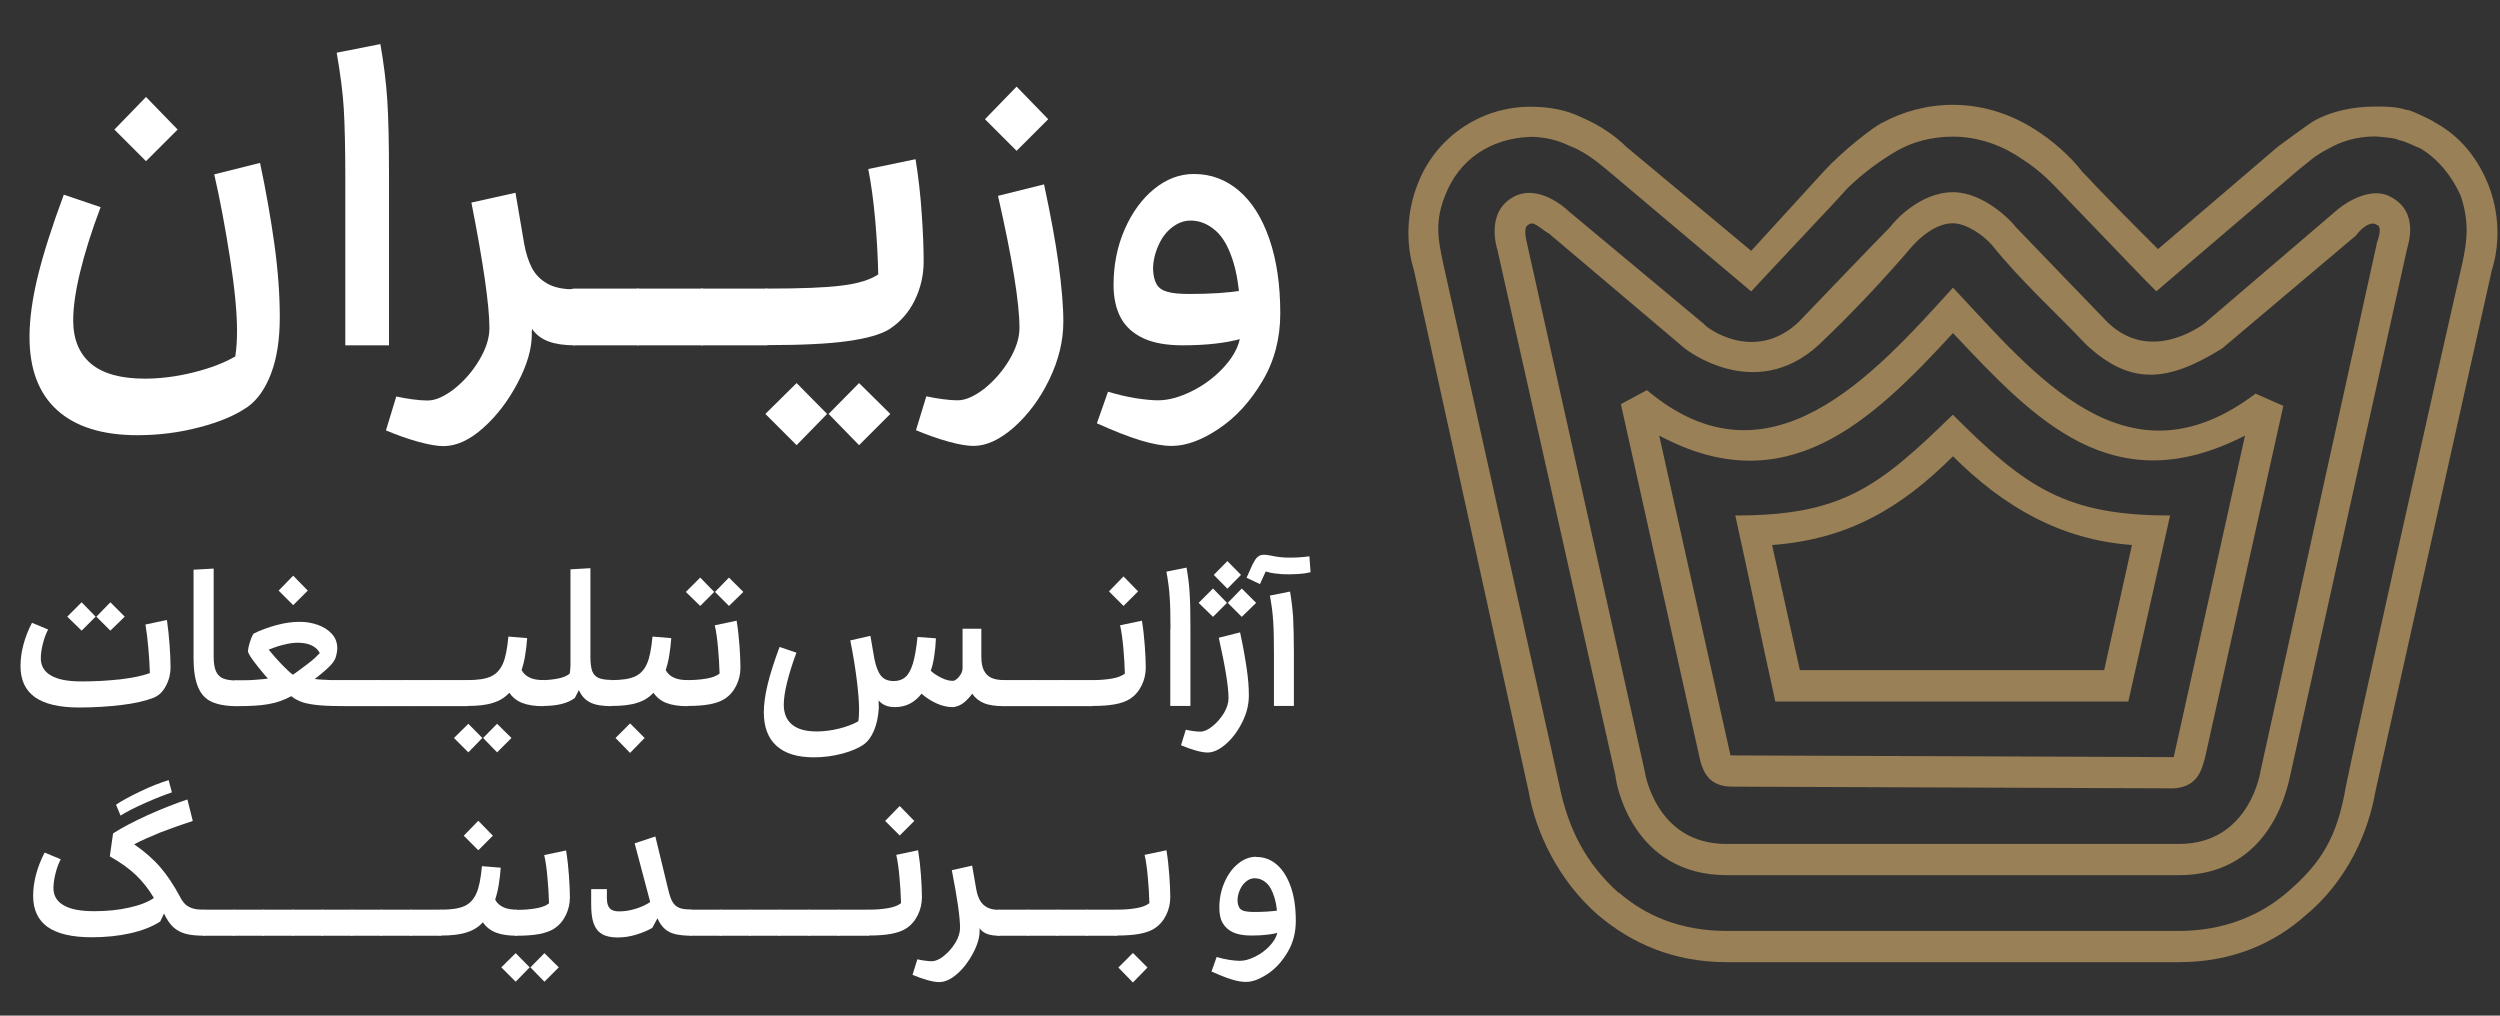 <svg xmlns="http://www.w3.org/2000/svg" width="128" height="52" viewBox="0 0 128 52" fill="none"><rect x="0" y="0" width="128" height="52" fill="#333333" stroke="none"/><path d="M13.314 8.34C13.618 9.772 13.863 11.165 14.05 12.51C14.236 13.854 14.325 15.1 14.325 16.238C14.325 17.376 14.177 18.338 13.883 19.113C13.589 19.888 13.196 20.457 12.696 20.82C12.068 21.261 11.234 21.615 10.194 21.88C9.154 22.154 8.104 22.282 7.035 22.282C5.239 22.282 3.865 21.85 2.924 20.997C1.982 20.143 1.511 18.897 1.511 17.258C1.511 16.326 1.658 15.276 1.942 14.119C2.227 12.961 2.668 11.578 3.267 9.968L5.151 10.606C4.68 11.852 4.336 12.961 4.101 13.932C3.865 14.904 3.748 15.728 3.748 16.405C3.748 17.366 4.052 18.112 4.66 18.622C5.269 19.132 6.181 19.387 7.417 19.387C8.222 19.387 9.056 19.279 9.919 19.064C10.783 18.848 11.489 18.573 12.048 18.249C12.107 17.857 12.136 17.415 12.136 16.935C12.136 16.012 12.019 14.766 11.774 13.196C11.528 11.627 11.263 10.204 10.969 8.928L13.314 8.34ZM7.476 8.251L5.857 6.633L7.476 4.965L9.095 6.633L7.476 8.251Z" fill="white"></path><path d="M17.68 9.144C17.68 7.594 17.651 6.407 17.602 5.573C17.553 4.739 17.425 3.777 17.239 2.698L19.476 2.257C19.652 3.267 19.77 4.219 19.829 5.122C19.888 6.024 19.917 7.309 19.917 8.997V17.68H17.68V9.144Z" fill="white"></path><path d="M29.415 17.68C28.885 17.68 28.443 17.612 28.09 17.484C27.737 17.357 27.452 17.141 27.246 16.846C27.227 16.905 27.227 16.954 27.227 16.994V17.141C27.227 17.857 26.991 18.671 26.52 19.574C26.049 20.477 25.471 21.252 24.764 21.889C24.058 22.527 23.371 22.841 22.704 22.841C22.399 22.841 21.978 22.772 21.438 22.625C20.898 22.478 20.349 22.282 19.76 22.037L20.29 20.3C20.555 20.359 20.83 20.408 21.124 20.447C21.418 20.486 21.674 20.506 21.889 20.506C22.301 20.506 22.753 20.3 23.263 19.907C23.763 19.505 24.195 19.015 24.538 18.436C24.882 17.857 25.058 17.317 25.058 16.797C25.058 15.659 24.754 13.51 24.136 10.371L26.393 9.87L26.834 12.461C26.923 12.961 27.06 13.383 27.237 13.726C27.423 14.07 27.688 14.335 28.041 14.531C28.394 14.727 28.855 14.815 29.424 14.815V17.71L29.415 17.68Z" fill="white"></path><path d="M32.702 17.68H29.415C29.199 17.68 29.032 17.562 28.924 17.317C28.816 17.072 28.757 16.718 28.757 16.228C28.757 15.737 28.816 15.384 28.924 15.139C29.032 14.894 29.199 14.776 29.415 14.776H32.702V17.67V17.68Z" fill="white"></path><path d="M35.998 17.68H32.711C32.495 17.68 32.328 17.562 32.221 17.317C32.113 17.072 32.054 16.718 32.054 16.228C32.054 15.737 32.113 15.384 32.221 15.139C32.328 14.894 32.495 14.776 32.711 14.776H35.998V17.67V17.68Z" fill="white"></path><path d="M39.285 17.68H35.998C35.782 17.68 35.615 17.562 35.508 17.317C35.4 17.072 35.341 16.718 35.341 16.228C35.341 15.737 35.4 15.384 35.508 15.139C35.615 14.894 35.782 14.776 35.998 14.776H39.285V17.67V17.68Z" fill="white"></path><path d="M46.879 8.163C47.026 9.085 47.134 10.018 47.193 10.959C47.261 11.901 47.291 12.716 47.291 13.402C47.291 14.089 47.134 14.766 46.83 15.384C46.526 16.003 46.084 16.503 45.515 16.866C45.074 17.131 44.377 17.327 43.406 17.464C42.434 17.602 41.071 17.67 39.285 17.67C39.069 17.67 38.902 17.553 38.794 17.317C38.686 17.082 38.627 16.738 38.627 16.287C38.627 15.836 38.686 15.453 38.804 15.178C38.922 14.904 39.079 14.776 39.285 14.776C41.012 14.776 42.287 14.727 43.111 14.619C43.935 14.521 44.554 14.325 44.966 14.05C44.946 13.157 44.897 12.225 44.809 11.244C44.72 10.263 44.603 9.399 44.455 8.654L46.869 8.153L46.879 8.163ZM40.786 22.792L39.187 21.193L40.786 19.613L42.346 21.193L40.786 22.792ZM43.984 22.792L42.425 21.193L43.984 19.613L45.584 21.193L43.984 22.792Z" fill="white"></path><path d="M53.453 9.429C53.786 10.989 54.041 12.353 54.198 13.51C54.355 14.668 54.443 15.649 54.443 16.473C54.443 17.464 54.198 18.455 53.717 19.446C53.237 20.437 52.628 21.242 51.912 21.88C51.186 22.517 50.499 22.831 49.842 22.831C49.538 22.831 49.116 22.763 48.576 22.615C48.037 22.468 47.487 22.272 46.898 22.027L47.428 20.29C47.693 20.349 47.968 20.398 48.262 20.437C48.557 20.477 48.812 20.496 49.028 20.496C49.44 20.496 49.891 20.29 50.401 19.898C50.901 19.495 51.333 19.005 51.677 18.426C52.02 17.847 52.197 17.307 52.197 16.787C52.197 15.512 51.834 13.265 51.098 10.027L53.462 9.439L53.453 9.429ZM52.049 7.722L50.431 6.103L52.049 4.435L53.668 6.103L52.049 7.722Z" fill="white"></path><path d="M61.135 8.909C61.998 8.909 62.764 9.193 63.431 9.762C64.098 10.331 64.618 11.155 64.991 12.235C65.364 13.314 65.55 14.58 65.55 16.042C65.55 17.327 65.246 18.494 64.628 19.525C64.01 20.565 63.264 21.379 62.391 21.958C61.518 22.547 60.713 22.831 59.997 22.831C59.546 22.831 59.006 22.733 58.398 22.547C57.779 22.36 57.034 22.066 56.161 21.673L56.73 20.055C57.211 20.202 57.681 20.31 58.143 20.388C58.604 20.457 58.986 20.496 59.291 20.496C59.82 20.496 60.389 20.339 61.008 20.035C61.626 19.731 62.165 19.328 62.617 18.848C63.068 18.367 63.352 17.886 63.47 17.396C63.48 17.268 63.5 17.111 63.5 16.934C63.5 16.758 63.509 16.591 63.509 16.434C63.509 15.237 63.392 14.256 63.166 13.481C62.94 12.716 62.636 12.156 62.244 11.813C61.851 11.47 61.429 11.293 60.958 11.293C60.625 11.293 60.311 11.411 60.017 11.636C59.722 11.862 59.487 12.166 59.32 12.549C59.143 12.931 59.045 13.334 59.035 13.755C59.045 14.109 59.114 14.374 59.222 14.56C59.33 14.746 59.516 14.874 59.781 14.943C60.046 15.021 60.429 15.051 60.919 15.051C61.969 15.051 62.872 14.992 63.617 14.874V17.327C63.205 17.445 62.744 17.533 62.234 17.592C61.724 17.651 61.164 17.68 60.546 17.68C59.732 17.68 59.055 17.562 58.535 17.317C58.015 17.072 57.632 16.728 57.387 16.277C57.142 15.826 57.014 15.257 57.014 14.589C57.014 13.569 57.201 12.617 57.583 11.744C57.966 10.871 58.466 10.184 59.094 9.674C59.722 9.164 60.399 8.909 61.115 8.909H61.135Z" fill="white"></path><path d="M8.546 31.74C8.605 32.162 8.654 32.594 8.683 33.025C8.713 33.457 8.732 33.83 8.732 34.154C8.732 34.37 8.703 34.585 8.634 34.791C8.565 34.998 8.467 35.194 8.34 35.361C8.212 35.527 8.055 35.645 7.869 35.724C7.437 35.89 6.888 36.018 6.22 36.096C5.553 36.175 4.827 36.224 4.052 36.224C3.042 36.224 2.286 36.047 1.786 35.694C1.295 35.341 1.05 34.811 1.05 34.105C1.05 33.751 1.099 33.388 1.197 33.016C1.295 32.643 1.442 32.26 1.638 31.887L2.463 32.231C2.345 32.456 2.257 32.702 2.188 32.986C2.119 33.261 2.09 33.506 2.09 33.712C2.09 34.095 2.266 34.389 2.61 34.585C2.953 34.791 3.473 34.889 4.18 34.889C4.886 34.889 5.524 34.85 6.162 34.782C6.799 34.703 7.3 34.605 7.673 34.458C7.663 34.046 7.633 33.614 7.594 33.172C7.555 32.731 7.506 32.319 7.447 31.976L8.556 31.74H8.546ZM4.18 32.289L3.444 31.573L4.18 30.837L4.896 31.573L4.18 32.289ZM5.651 32.289L4.935 31.573L5.651 30.837L6.387 31.573L5.651 32.289Z" fill="white"></path><path d="M12.117 36.155C11.578 36.155 11.156 36.077 10.832 35.929C10.508 35.782 10.283 35.527 10.135 35.164C9.988 34.801 9.91 34.321 9.91 33.712V29.169L10.94 29.111V33.614C10.94 33.948 10.979 34.193 11.058 34.37C11.136 34.536 11.254 34.664 11.411 34.733C11.578 34.801 11.803 34.84 12.117 34.84V36.175V36.155Z" fill="white"></path><path d="M17.896 36.155C17.268 36.155 16.778 36.145 16.424 36.116C16.061 36.087 15.767 36.038 15.531 35.969C15.296 35.89 15.09 35.792 14.913 35.645C14.55 35.841 14.168 35.979 13.765 36.047C13.363 36.126 12.814 36.155 12.117 36.155C12.019 36.155 11.941 36.106 11.892 35.998C11.842 35.89 11.813 35.733 11.813 35.527C11.813 35.321 11.842 35.145 11.892 35.017C11.941 34.889 12.019 34.831 12.117 34.831C12.49 34.831 12.824 34.831 13.137 34.801C13.451 34.782 13.687 34.752 13.854 34.713L13.972 34.978C13.805 34.84 13.638 34.664 13.461 34.448C13.285 34.232 13.118 34.036 12.971 33.83C12.824 33.634 12.735 33.477 12.696 33.369C12.696 33.241 12.735 33.065 12.804 32.849C12.873 32.633 12.941 32.496 12.99 32.437C13.344 32.26 13.726 32.123 14.158 32.005C14.59 31.887 14.982 31.838 15.345 31.838C15.669 31.838 15.973 31.887 16.277 31.995C16.572 32.103 16.807 32.25 16.993 32.456C17.18 32.662 17.268 32.908 17.268 33.192C17.268 33.33 17.239 33.486 17.18 33.683C17.131 33.82 17.013 33.987 16.817 34.173C16.621 34.36 16.366 34.576 16.022 34.831V34.742C16.101 34.762 16.209 34.782 16.366 34.791C16.523 34.801 16.719 34.811 16.964 34.821C17.209 34.821 17.513 34.821 17.886 34.821V36.155H17.896ZM14.982 34.546C14.982 34.546 15.002 34.536 15.011 34.526C15.011 34.526 15.011 34.526 15.031 34.526C15.335 34.301 15.61 34.105 15.836 33.928C16.061 33.751 16.238 33.585 16.375 33.438C16.277 33.251 16.13 33.123 15.934 33.035C15.738 32.947 15.512 32.908 15.247 32.908C15.041 32.908 14.806 32.937 14.541 33.006C14.276 33.065 14.021 33.153 13.756 33.261C13.962 33.516 14.178 33.761 14.403 33.997C14.629 34.232 14.825 34.419 14.992 34.546H14.982ZM15.011 30.985L14.266 30.239L15.011 29.474L15.757 30.239L15.011 30.985Z" fill="white"></path><path d="M19.407 36.155H17.896C17.798 36.155 17.719 36.096 17.67 35.988C17.621 35.88 17.592 35.714 17.592 35.488C17.592 35.262 17.621 35.096 17.67 34.988C17.719 34.88 17.798 34.821 17.896 34.821H19.407V36.155Z" fill="white"></path><path d="M20.918 36.155H19.407C19.309 36.155 19.231 36.096 19.181 35.988C19.133 35.88 19.103 35.714 19.103 35.488C19.103 35.262 19.133 35.096 19.181 34.988C19.231 34.88 19.309 34.821 19.407 34.821H20.918V36.155Z" fill="white"></path><path d="M22.429 36.155H20.918C20.82 36.155 20.741 36.096 20.692 35.988C20.643 35.88 20.614 35.714 20.614 35.488C20.614 35.262 20.643 35.096 20.692 34.988C20.741 34.88 20.82 34.821 20.918 34.821H22.429V36.155Z" fill="white"></path><path d="M23.94 36.155H22.429C22.331 36.155 22.253 36.096 22.203 35.988C22.154 35.88 22.125 35.714 22.125 35.488C22.125 35.262 22.154 35.096 22.203 34.988C22.253 34.88 22.331 34.821 22.429 34.821H23.94V36.155Z" fill="white"></path><path d="M23.979 38.52L23.243 37.784L23.979 37.058L24.695 37.784L23.979 38.52ZM27.815 36.155C27.393 36.155 27.04 36.106 26.756 35.998C26.471 35.89 26.245 35.714 26.079 35.468C25.873 35.694 25.608 35.87 25.264 35.978C24.921 36.096 24.479 36.145 23.93 36.145C23.832 36.145 23.753 36.096 23.704 35.988C23.655 35.88 23.626 35.723 23.626 35.517C23.626 35.311 23.655 35.135 23.704 35.007C23.753 34.88 23.832 34.821 23.93 34.821C24.46 34.821 24.862 34.762 25.137 34.634C25.412 34.507 25.608 34.291 25.745 33.987C25.882 33.683 25.971 33.212 26.03 32.593L26.991 32.672C26.971 32.976 26.932 33.28 26.883 33.584C26.834 33.889 26.765 34.124 26.707 34.31C26.795 34.477 26.932 34.605 27.119 34.693C27.305 34.782 27.541 34.821 27.825 34.821V36.155H27.815ZM25.451 38.52L24.735 37.784L25.451 37.058L26.187 37.784L25.451 38.52Z" fill="white"></path><path d="M31.318 36.155C30.837 36.155 30.465 36.096 30.209 35.959C29.954 35.831 29.768 35.625 29.64 35.331L29.434 35.733C29.258 35.87 29.022 35.978 28.738 36.047C28.453 36.116 28.149 36.145 27.806 36.145C27.707 36.145 27.629 36.096 27.58 35.988C27.531 35.88 27.502 35.723 27.502 35.517C27.502 35.311 27.531 35.135 27.58 35.007C27.629 34.88 27.707 34.821 27.806 34.821C28.051 34.821 28.306 34.791 28.571 34.742C28.826 34.693 29.032 34.605 29.169 34.487C29.189 34.389 29.199 34.252 29.209 34.065C29.209 33.879 29.209 33.692 29.209 33.496V29.15L30.229 29.091V33.614C30.229 33.938 30.259 34.183 30.317 34.35C30.376 34.517 30.484 34.634 30.631 34.703C30.779 34.772 31.004 34.811 31.289 34.811V36.145L31.318 36.155Z" fill="white"></path><path d="M35.193 36.155C34.772 36.155 34.418 36.106 34.134 35.998C33.849 35.89 33.624 35.714 33.457 35.468C33.251 35.694 32.986 35.87 32.642 35.978C32.299 36.096 31.858 36.145 31.308 36.145C31.21 36.145 31.131 36.096 31.082 35.988C31.033 35.88 31.004 35.723 31.004 35.517C31.004 35.311 31.033 35.135 31.082 35.007C31.131 34.88 31.21 34.821 31.308 34.821C31.838 34.821 32.24 34.762 32.515 34.634C32.79 34.507 32.986 34.291 33.123 33.987C33.261 33.683 33.349 33.212 33.408 32.593L34.369 32.672C34.35 32.976 34.31 33.28 34.261 33.584C34.212 33.889 34.144 34.124 34.085 34.31C34.173 34.477 34.31 34.605 34.497 34.693C34.683 34.782 34.919 34.821 35.203 34.821V36.155H35.193ZM32.26 38.549L31.514 37.784L32.26 37.038L33.005 37.784L32.26 38.549Z" fill="white"></path><path d="M37.715 31.779C37.784 32.201 37.833 32.633 37.862 33.064C37.892 33.496 37.911 33.869 37.911 34.183C37.911 34.497 37.843 34.811 37.696 35.105C37.548 35.4 37.352 35.625 37.087 35.792C36.901 35.91 36.656 35.998 36.352 36.057C36.038 36.116 35.655 36.145 35.204 36.145C35.105 36.145 35.027 36.096 34.978 35.988C34.929 35.88 34.899 35.723 34.899 35.517C34.899 35.311 34.929 35.135 34.978 35.007C35.027 34.88 35.105 34.821 35.204 34.821C35.576 34.821 35.9 34.791 36.185 34.742C36.469 34.693 36.695 34.605 36.842 34.487C36.832 34.055 36.803 33.624 36.764 33.182C36.724 32.741 36.675 32.348 36.597 32.015L37.715 31.779ZM35.851 31.024L35.115 30.307L35.851 29.572L36.567 30.307L35.851 31.024ZM37.323 31.024L36.607 30.307L37.323 29.572L38.059 30.307L37.323 31.024Z" fill="white"></path><path d="M51.412 36.155C50.97 36.155 50.627 36.106 50.372 35.998C50.117 35.89 49.921 35.733 49.783 35.517C49.675 35.655 49.567 35.782 49.45 35.89C49.332 35.998 49.214 36.077 49.096 36.126C48.979 36.175 48.871 36.204 48.773 36.204C48.518 36.204 48.243 36.145 47.958 36.018C47.674 35.89 47.419 35.724 47.183 35.517C47.007 35.743 46.81 35.91 46.585 36.028C46.359 36.145 46.104 36.204 45.819 36.204C45.633 36.204 45.466 36.175 45.329 36.116C45.191 36.057 45.074 35.969 44.985 35.861C44.985 36.008 44.995 36.136 44.995 36.253C44.966 36.695 44.887 37.078 44.75 37.401C44.613 37.725 44.446 37.951 44.25 38.098C43.965 38.304 43.592 38.461 43.111 38.589C42.631 38.716 42.15 38.775 41.659 38.775C40.825 38.775 40.188 38.579 39.756 38.186C39.324 37.794 39.108 37.225 39.108 36.469C39.108 36.047 39.177 35.566 39.305 35.037C39.432 34.507 39.638 33.869 39.913 33.123L40.776 33.418C40.56 33.997 40.404 34.507 40.296 34.948C40.188 35.39 40.129 35.773 40.129 36.077C40.129 36.518 40.266 36.862 40.551 37.097C40.835 37.333 41.247 37.45 41.816 37.45C42.189 37.45 42.572 37.401 42.964 37.303C43.357 37.205 43.69 37.078 43.945 36.93C43.975 36.764 43.985 36.557 43.985 36.322C43.985 35.949 43.945 35.439 43.867 34.811C43.788 34.183 43.681 33.506 43.533 32.79L44.564 32.554L44.77 33.742C44.848 34.124 44.956 34.409 45.103 34.595C45.25 34.782 45.476 34.87 45.761 34.87C46.006 34.87 46.202 34.801 46.359 34.664C46.516 34.526 46.644 34.291 46.742 33.967C46.84 33.634 46.918 33.192 46.977 32.613L47.919 32.682C47.909 32.986 47.88 33.29 47.831 33.604C47.782 33.918 47.723 34.163 47.654 34.34C47.791 34.477 47.978 34.595 48.194 34.703C48.419 34.811 48.606 34.86 48.782 34.86C48.841 34.86 48.91 34.831 48.989 34.762C49.067 34.703 49.136 34.615 49.195 34.517C49.253 34.419 49.283 34.311 49.283 34.213V32.191H50.244V33.604C50.244 33.908 50.284 34.144 50.372 34.321C50.46 34.497 50.588 34.625 50.755 34.703C50.921 34.782 51.147 34.821 51.422 34.821V36.155H51.412Z" fill="white"></path><path d="M52.923 36.155H51.412C51.314 36.155 51.236 36.096 51.186 35.988C51.137 35.88 51.108 35.714 51.108 35.488C51.108 35.262 51.137 35.096 51.186 34.988C51.236 34.88 51.314 34.821 51.412 34.821H52.923V36.155Z" fill="white"></path><path d="M54.434 36.155H52.923C52.825 36.155 52.746 36.096 52.697 35.988C52.648 35.88 52.619 35.714 52.619 35.488C52.619 35.262 52.648 35.096 52.697 34.988C52.746 34.88 52.825 34.821 52.923 34.821H54.434V36.155Z" fill="white"></path><path d="M55.945 36.155H54.434C54.336 36.155 54.257 36.096 54.208 35.988C54.159 35.88 54.13 35.714 54.13 35.488C54.13 35.262 54.159 35.096 54.208 34.988C54.257 34.88 54.336 34.821 54.434 34.821H55.945V36.155Z" fill="white"></path><path d="M58.466 31.779C58.535 32.201 58.584 32.633 58.613 33.064C58.643 33.496 58.663 33.869 58.663 34.183C58.663 34.497 58.594 34.811 58.447 35.105C58.3 35.4 58.103 35.625 57.838 35.792C57.652 35.91 57.407 35.998 57.102 36.057C56.788 36.116 56.406 36.145 55.955 36.145C55.856 36.145 55.778 36.096 55.729 35.988C55.68 35.88 55.65 35.723 55.65 35.517C55.65 35.311 55.68 35.135 55.729 35.007C55.778 34.88 55.856 34.821 55.955 34.821C56.327 34.821 56.651 34.791 56.936 34.742C57.22 34.693 57.446 34.605 57.593 34.487C57.583 34.055 57.554 33.624 57.515 33.182C57.475 32.741 57.426 32.348 57.348 32.015L58.466 31.779ZM57.524 31.024L56.779 30.278L57.524 29.513L58.27 30.278L57.524 31.024Z" fill="white"></path><path d="M59.928 32.231C59.928 31.514 59.918 30.975 59.889 30.592C59.869 30.209 59.81 29.768 59.722 29.268L60.752 29.061C60.831 29.523 60.89 29.964 60.909 30.376C60.939 30.788 60.949 31.387 60.949 32.152V36.145H59.918V32.221L59.928 32.231Z" fill="white"></path><path d="M63.49 32.368C63.647 33.084 63.755 33.712 63.833 34.242C63.912 34.772 63.941 35.223 63.941 35.606C63.941 36.067 63.833 36.518 63.607 36.969C63.382 37.421 63.107 37.794 62.773 38.088C62.44 38.382 62.126 38.529 61.822 38.529C61.684 38.529 61.488 38.5 61.243 38.431C60.998 38.363 60.742 38.274 60.468 38.157L60.713 37.362C60.831 37.391 60.958 37.411 61.096 37.431C61.233 37.45 61.351 37.46 61.449 37.46C61.635 37.46 61.851 37.372 62.077 37.185C62.312 36.999 62.499 36.773 62.666 36.508C62.822 36.243 62.901 35.988 62.901 35.753C62.901 35.164 62.734 34.134 62.401 32.652L63.49 32.378V32.368ZM62.106 31.583L61.37 30.867L62.106 30.131L62.822 30.867L62.106 31.583ZM62.842 30.141L62.145 29.434L62.842 28.728L63.539 29.434L62.842 30.141ZM63.578 31.583L62.862 30.867L63.578 30.131L64.314 30.867L63.578 31.583Z" fill="white"></path><path d="M67.11 29.297C66.904 29.346 66.708 29.375 66.521 29.385C66.335 29.395 66.149 29.405 65.962 29.405C65.737 29.405 65.521 29.395 65.324 29.366C65.128 29.346 64.952 29.307 64.804 29.258L64.51 29.905L63.823 29.581L64.137 28.885C64.216 28.728 64.294 28.6 64.382 28.522C64.471 28.443 64.579 28.404 64.697 28.404C64.746 28.404 64.804 28.404 64.863 28.414C64.922 28.424 64.981 28.433 65.05 28.443C65.197 28.473 65.344 28.502 65.501 28.522C65.658 28.541 65.835 28.551 66.031 28.551C66.355 28.551 66.688 28.532 67.041 28.483L67.1 29.297H67.11ZM65.226 33.447C65.226 32.751 65.216 32.201 65.187 31.818C65.167 31.426 65.109 30.985 65.02 30.494L66.05 30.288C66.129 30.749 66.178 31.181 66.207 31.593C66.227 32.005 66.247 32.603 66.247 33.379V36.145H65.226V33.437V33.447Z" fill="white"></path><path d="M10.498 47.909C10.086 47.909 9.762 47.88 9.507 47.811C9.252 47.742 9.046 47.625 8.869 47.468C8.693 47.301 8.536 47.066 8.398 46.771L8.202 47.183C7.79 47.448 7.29 47.644 6.681 47.782C6.083 47.919 5.416 47.988 4.7 47.988C3.689 47.988 2.934 47.811 2.433 47.458C1.943 47.105 1.697 46.575 1.697 45.868C1.697 45.515 1.746 45.152 1.844 44.779C1.943 44.407 2.09 44.024 2.286 43.651L3.11 43.995C2.992 44.22 2.904 44.465 2.835 44.75C2.767 45.025 2.737 45.27 2.737 45.476C2.737 45.859 2.914 46.153 3.257 46.349C3.601 46.555 4.121 46.653 4.827 46.653C5.475 46.653 6.073 46.594 6.623 46.467C7.162 46.349 7.584 46.182 7.878 45.976C7.623 45.535 7.309 45.142 6.956 44.799C6.593 44.456 6.152 44.142 5.622 43.847L5.789 42.67C6.26 42.366 6.848 42.062 7.555 41.738C8.261 41.424 8.938 41.149 9.595 40.933L9.87 42.032C9.301 42.219 8.742 42.415 8.212 42.621C7.682 42.837 7.231 43.033 6.868 43.229C7.408 43.602 7.859 43.995 8.212 44.407C8.565 44.819 8.899 45.319 9.223 45.927C9.301 46.084 9.399 46.212 9.497 46.31C9.605 46.408 9.733 46.467 9.89 46.516C10.047 46.565 10.253 46.575 10.498 46.575V47.909ZM5.946 41.198C6.211 41.012 6.632 40.786 7.182 40.521C7.731 40.256 8.222 40.07 8.634 39.942L8.801 40.57C8.448 40.688 7.986 40.865 7.437 41.11C6.888 41.355 6.466 41.571 6.171 41.758L5.936 41.188L5.946 41.198Z" fill="white"></path><path d="M12.009 47.909H10.498C10.4 47.909 10.321 47.85 10.272 47.742C10.223 47.635 10.194 47.468 10.194 47.242C10.194 47.017 10.223 46.85 10.272 46.742C10.321 46.634 10.4 46.575 10.498 46.575H12.009V47.909Z" fill="white"></path><path d="M13.52 47.909H12.009C11.911 47.909 11.833 47.85 11.784 47.742C11.735 47.635 11.705 47.468 11.705 47.242C11.705 47.017 11.735 46.85 11.784 46.742C11.833 46.634 11.911 46.575 12.009 46.575H13.52V47.909Z" fill="white"></path><path d="M15.031 47.909H13.52C13.422 47.909 13.343 47.85 13.294 47.742C13.245 47.635 13.216 47.468 13.216 47.242C13.216 47.017 13.245 46.85 13.294 46.742C13.343 46.634 13.422 46.575 13.52 46.575H15.031V47.909Z" fill="white"></path><path d="M16.542 47.909H15.031C14.933 47.909 14.855 47.85 14.806 47.742C14.757 47.635 14.727 47.468 14.727 47.242C14.727 47.017 14.757 46.85 14.806 46.742C14.855 46.634 14.933 46.575 15.031 46.575H16.542V47.909Z" fill="white"></path><path d="M18.053 47.909H16.542C16.444 47.909 16.365 47.85 16.316 47.742C16.267 47.635 16.238 47.468 16.238 47.242C16.238 47.017 16.267 46.85 16.316 46.742C16.365 46.634 16.444 46.575 16.542 46.575H18.053V47.909Z" fill="white"></path><path d="M19.564 47.909H18.053C17.955 47.909 17.877 47.85 17.828 47.742C17.779 47.635 17.749 47.468 17.749 47.242C17.749 47.017 17.779 46.85 17.828 46.742C17.877 46.634 17.955 46.575 18.053 46.575H19.564V47.909Z" fill="white"></path><path d="M21.075 47.909H19.564C19.466 47.909 19.387 47.85 19.338 47.742C19.289 47.635 19.26 47.468 19.26 47.242C19.26 47.017 19.289 46.85 19.338 46.742C19.387 46.634 19.466 46.575 19.564 46.575H21.075V47.909Z" fill="white"></path><path d="M22.586 47.909H21.075C20.977 47.909 20.898 47.85 20.849 47.742C20.8 47.635 20.771 47.468 20.771 47.242C20.771 47.017 20.8 46.85 20.849 46.742C20.898 46.634 20.977 46.575 21.075 46.575H22.586V47.909Z" fill="white"></path><path d="M26.462 47.909C26.04 47.909 25.686 47.86 25.402 47.752C25.117 47.644 24.892 47.468 24.725 47.222C24.519 47.448 24.254 47.625 23.91 47.733C23.567 47.85 23.126 47.9 22.576 47.9C22.478 47.9 22.399 47.85 22.351 47.742C22.301 47.635 22.272 47.478 22.272 47.272C22.272 47.066 22.301 46.889 22.351 46.761C22.399 46.634 22.478 46.575 22.576 46.575C23.106 46.575 23.508 46.516 23.783 46.389C24.058 46.261 24.254 46.045 24.391 45.741C24.529 45.437 24.617 44.966 24.676 44.348L25.637 44.426C25.618 44.73 25.578 45.035 25.529 45.339C25.48 45.643 25.412 45.878 25.353 46.065C25.441 46.232 25.578 46.359 25.765 46.447C25.951 46.536 26.187 46.575 26.471 46.575V47.909H26.462ZM24.489 43.533L23.744 42.788L24.489 42.023L25.235 42.788L24.489 43.533Z" fill="white"></path><path d="M26.402 50.264L25.666 49.528L26.402 48.802L27.119 49.528L26.402 50.264ZM28.983 43.543C29.052 43.965 29.101 44.397 29.13 44.828C29.159 45.26 29.179 45.633 29.179 45.947C29.179 46.261 29.11 46.575 28.963 46.869C28.816 47.164 28.62 47.389 28.355 47.556C28.168 47.674 27.923 47.762 27.619 47.821C27.305 47.88 26.922 47.909 26.471 47.909C26.373 47.909 26.294 47.86 26.245 47.752C26.196 47.644 26.167 47.487 26.167 47.281C26.167 47.075 26.196 46.899 26.245 46.771C26.294 46.644 26.373 46.585 26.471 46.585C26.844 46.585 27.168 46.555 27.452 46.506C27.737 46.457 27.962 46.369 28.11 46.251C28.1 45.819 28.07 45.388 28.031 44.946C27.992 44.505 27.943 44.112 27.864 43.779L28.983 43.543ZM27.874 50.264L27.158 49.528L27.874 48.802L28.61 49.528L27.874 50.264Z" fill="white"></path><path d="M35.409 47.909C35.076 47.909 34.801 47.88 34.585 47.831C34.369 47.782 34.193 47.693 34.045 47.566C33.898 47.438 33.771 47.262 33.663 47.016L33.398 47.507C33.162 47.644 32.878 47.762 32.554 47.86C32.23 47.958 31.916 47.998 31.622 47.998C31.279 47.998 31.014 47.939 30.817 47.821C30.621 47.703 30.484 47.527 30.396 47.281C30.307 47.036 30.268 46.702 30.268 46.29V45.525H31.073V45.986C31.073 46.231 31.122 46.398 31.22 46.506C31.318 46.614 31.485 46.663 31.701 46.663C31.956 46.663 32.23 46.624 32.525 46.536C32.819 46.447 33.074 46.33 33.29 46.182L32.495 43.18L33.555 42.827L34.222 45.584C34.291 45.859 34.359 46.065 34.448 46.202C34.536 46.339 34.644 46.428 34.791 46.487C34.938 46.545 35.135 46.565 35.399 46.565V47.899L35.409 47.909Z" fill="white"></path><path d="M36.93 47.909H35.419C35.321 47.909 35.243 47.85 35.194 47.742C35.145 47.635 35.115 47.468 35.115 47.242C35.115 47.017 35.145 46.85 35.194 46.742C35.243 46.634 35.321 46.575 35.419 46.575H36.93V47.909Z" fill="white"></path><path d="M38.441 47.909H36.93C36.832 47.909 36.754 47.85 36.705 47.742C36.655 47.635 36.626 47.468 36.626 47.242C36.626 47.017 36.655 46.85 36.705 46.742C36.754 46.634 36.832 46.575 36.93 46.575H38.441V47.909Z" fill="white"></path><path d="M39.952 47.909H38.441C38.343 47.909 38.265 47.85 38.216 47.742C38.167 47.635 38.137 47.468 38.137 47.242C38.137 47.017 38.167 46.85 38.216 46.742C38.265 46.634 38.343 46.575 38.441 46.575H39.952V47.909Z" fill="white"></path><path d="M41.463 47.909H39.952C39.854 47.909 39.776 47.85 39.726 47.742C39.677 47.635 39.648 47.468 39.648 47.242C39.648 47.017 39.677 46.85 39.726 46.742C39.776 46.634 39.854 46.575 39.952 46.575H41.463V47.909Z" fill="white"></path><path d="M42.974 47.909H41.463C41.365 47.909 41.287 47.85 41.238 47.742C41.189 47.635 41.159 47.468 41.159 47.242C41.159 47.017 41.189 46.85 41.238 46.742C41.287 46.634 41.365 46.575 41.463 46.575H42.974V47.909Z" fill="white"></path><path d="M44.485 47.909H42.974C42.876 47.909 42.797 47.85 42.748 47.742C42.699 47.635 42.67 47.468 42.67 47.242C42.67 47.017 42.699 46.85 42.748 46.742C42.797 46.634 42.876 46.575 42.974 46.575H44.485V47.909Z" fill="white"></path><path d="M47.007 43.533C47.075 43.955 47.124 44.387 47.154 44.819C47.183 45.25 47.203 45.623 47.203 45.937C47.203 46.251 47.134 46.565 46.987 46.859C46.84 47.154 46.644 47.379 46.379 47.546C46.193 47.664 45.947 47.752 45.643 47.811C45.329 47.87 44.946 47.899 44.495 47.899C44.397 47.899 44.319 47.85 44.269 47.742C44.22 47.635 44.191 47.477 44.191 47.271C44.191 47.065 44.22 46.889 44.269 46.761C44.319 46.634 44.397 46.575 44.495 46.575C44.868 46.575 45.192 46.545 45.476 46.496C45.761 46.447 45.986 46.359 46.134 46.241C46.124 45.809 46.094 45.378 46.055 44.936C46.016 44.495 45.967 44.102 45.888 43.769L47.007 43.533ZM46.065 42.778L45.319 42.032L46.065 41.267L46.811 42.032L46.065 42.778Z" fill="white"></path><path d="M51.157 47.909C50.912 47.909 50.715 47.88 50.549 47.821C50.382 47.762 50.254 47.664 50.156 47.526C50.156 47.556 50.156 47.575 50.156 47.595V47.664C50.156 47.997 50.048 48.37 49.832 48.782C49.617 49.194 49.352 49.557 49.028 49.842C48.704 50.136 48.39 50.283 48.076 50.283C47.939 50.283 47.743 50.254 47.497 50.185C47.252 50.117 46.997 50.028 46.722 49.911L46.968 49.116C47.085 49.145 47.213 49.165 47.35 49.185C47.487 49.204 47.605 49.214 47.703 49.214C47.89 49.214 48.106 49.126 48.331 48.939C48.567 48.753 48.753 48.527 48.92 48.262C49.077 47.997 49.155 47.742 49.155 47.507C49.155 46.987 49.018 45.996 48.733 44.554L49.773 44.318L49.98 45.505C50.019 45.731 50.078 45.927 50.166 46.084C50.254 46.241 50.372 46.369 50.539 46.457C50.706 46.545 50.912 46.585 51.177 46.585V47.919L51.157 47.909Z" fill="white"></path><path d="M52.668 47.909H51.157C51.059 47.909 50.98 47.85 50.931 47.742C50.882 47.635 50.852 47.468 50.852 47.242C50.852 47.017 50.882 46.85 50.931 46.742C50.98 46.634 51.059 46.575 51.157 46.575H52.668V47.909Z" fill="white"></path><path d="M54.179 47.909H52.668C52.57 47.909 52.491 47.85 52.442 47.742C52.393 47.635 52.364 47.468 52.364 47.242C52.364 47.017 52.393 46.85 52.442 46.742C52.491 46.634 52.57 46.575 52.668 46.575H54.179V47.909Z" fill="white"></path><path d="M55.69 47.909H54.179C54.081 47.909 54.002 47.85 53.953 47.742C53.904 47.635 53.874 47.468 53.874 47.242C53.874 47.017 53.904 46.85 53.953 46.742C54.002 46.634 54.081 46.575 54.179 46.575H55.69V47.909Z" fill="white"></path><path d="M57.201 47.909H55.69C55.592 47.909 55.513 47.85 55.464 47.742C55.415 47.635 55.386 47.468 55.386 47.242C55.386 47.017 55.415 46.85 55.464 46.742C55.513 46.634 55.592 46.575 55.69 46.575H57.201V47.909Z" fill="white"></path><path d="M59.722 43.533C59.791 43.955 59.84 44.387 59.869 44.819C59.899 45.25 59.918 45.623 59.918 45.937C59.918 46.251 59.85 46.565 59.703 46.859C59.555 47.154 59.359 47.379 59.094 47.546C58.908 47.664 58.663 47.752 58.358 47.811C58.044 47.87 57.662 47.899 57.21 47.899C57.112 47.899 57.034 47.85 56.985 47.742C56.936 47.634 56.906 47.477 56.906 47.271C56.906 47.065 56.936 46.889 56.985 46.761C57.034 46.634 57.112 46.575 57.21 46.575C57.583 46.575 57.907 46.545 58.191 46.496C58.476 46.447 58.702 46.359 58.849 46.241C58.839 45.809 58.81 45.378 58.77 44.936C58.731 44.495 58.682 44.102 58.604 43.769L59.722 43.533ZM58.005 50.303L57.26 49.538L58.005 48.792L58.751 49.538L58.005 50.303Z" fill="white"></path><path d="M64.324 43.877C64.716 43.877 65.069 44.004 65.374 44.269C65.678 44.534 65.913 44.907 66.09 45.407C66.266 45.908 66.345 46.487 66.345 47.154C66.345 47.742 66.207 48.282 65.923 48.753C65.638 49.234 65.295 49.607 64.893 49.871C64.49 50.136 64.127 50.274 63.794 50.274C63.588 50.274 63.343 50.235 63.058 50.146C62.773 50.058 62.43 49.921 62.028 49.744L62.293 48.998C62.518 49.067 62.734 49.116 62.94 49.145C63.146 49.175 63.333 49.195 63.47 49.195C63.715 49.195 63.971 49.126 64.265 48.979C64.549 48.841 64.795 48.655 65.001 48.439C65.207 48.213 65.344 47.998 65.393 47.772C65.393 47.713 65.403 47.644 65.413 47.556C65.413 47.478 65.413 47.399 65.413 47.321C65.413 46.771 65.364 46.32 65.256 45.967C65.148 45.613 65.01 45.358 64.834 45.201C64.657 45.044 64.461 44.966 64.245 44.966C64.088 44.966 63.951 45.015 63.813 45.123C63.676 45.231 63.568 45.368 63.49 45.545C63.411 45.721 63.362 45.908 63.362 46.094C63.362 46.251 63.401 46.379 63.45 46.467C63.499 46.555 63.588 46.614 63.706 46.644C63.823 46.673 64 46.693 64.226 46.693C64.706 46.693 65.118 46.663 65.462 46.614V47.742C65.275 47.801 65.06 47.841 64.824 47.86C64.589 47.89 64.334 47.899 64.049 47.899C63.676 47.899 63.362 47.841 63.127 47.733C62.891 47.625 62.715 47.458 62.597 47.252C62.479 47.046 62.43 46.781 62.43 46.477C62.43 46.006 62.518 45.574 62.695 45.172C62.872 44.77 63.097 44.456 63.392 44.22C63.676 43.985 63.99 43.867 64.314 43.867L64.324 43.877Z" fill="white"></path><path d="M88.415 49.263C85.658 49.263 83.519 48.282 81.832 46.859C79.781 45.084 78.623 42.592 78.27 40.541L72.393 13.834C71.951 12.412 72.04 10.812 72.57 9.468C73.463 7.064 75.778 5.465 78.358 5.465C79.34 5.465 80.232 5.642 80.939 5.995C82.008 6.436 82.813 7.064 83.254 7.506L89.661 12.843L93.399 8.752C94.292 7.771 95.98 6.436 96.421 6.26C97.402 5.73 98.648 5.367 99.983 5.367C101.759 5.367 103.279 5.995 104.437 6.79C105.507 7.506 106.311 8.389 106.576 8.752C107.822 10.086 109.156 11.421 110.491 12.755L116.633 7.506C116.633 7.506 118.32 6.26 118.507 6.171C119.311 5.73 120.381 5.455 121.627 5.455C122.157 5.455 122.696 5.455 123.226 5.632C123.226 5.544 124.56 6.162 124.649 6.26C125.983 6.976 126.876 8.134 127.406 9.468C127.936 10.803 128.034 12.402 127.582 13.834L121.617 40.541C121.264 42.592 120.194 45.084 118.055 46.859C116.456 48.282 114.317 49.263 111.56 49.263H88.415ZM82.891 45.702C84.226 46.859 86.011 47.664 88.415 47.664H111.56C113.876 47.664 115.74 46.859 117.084 45.702C118.86 44.191 119.665 42.856 120.106 40.276C120.548 38.049 125.179 17.308 126.071 13.481C126.336 12.235 126.425 11.342 125.983 10.008C125.542 9.027 124.825 8.134 123.933 7.604C123.491 7.427 123.216 7.251 122.775 7.162C122.775 7.074 121.705 6.986 121.617 6.986C120.636 6.986 119.841 7.251 119.213 7.614C118.497 7.967 118.055 8.418 117.702 8.683L110.403 14.914L109.873 14.384L105.418 9.753C105.153 9.488 104.525 8.772 103.544 8.153C102.652 7.525 101.405 6.996 99.983 6.996C98.913 6.996 97.932 7.261 97.138 7.712C95.891 8.428 94.91 9.311 94.557 9.674C93.929 10.39 90.554 13.942 89.661 14.923L82.273 8.693C81.645 8.163 81.027 7.712 80.311 7.447C79.781 7.182 79.065 7.005 78.349 7.005C76.298 7.094 74.699 8.163 73.983 10.027C73.453 11.362 73.629 12.255 73.894 13.501L79.859 40.296C80.301 42.434 81.194 44.21 82.882 45.721L82.891 45.702Z" fill="#998056"></path><path d="M88.415 43.21H111.56C115.21 43.21 115.74 39.472 115.74 39.472L121.705 12.412C121.794 12.147 121.97 11.607 121.705 11.519C121.352 11.254 120.812 11.784 120.636 12.049L113.778 17.837C110.932 19.613 109.058 19.711 106.831 17.661C105.232 15.973 103.446 14.364 102.024 12.588C101.582 12.058 100.689 11.431 99.973 11.431C98.903 11.431 97.922 12.588 97.922 12.588C96.411 14.364 94.626 16.238 93.115 17.661C89.818 20.683 86.257 17.837 86.257 17.837L79.31 11.96C78.957 11.784 78.505 11.244 78.241 11.519C77.976 11.607 78.152 12.323 78.152 12.323L84.206 39.472C84.206 39.472 84.736 43.21 88.386 43.21H88.415ZM99.983 44.809H88.415C83.519 44.809 82.715 40.001 82.715 39.736L76.661 12.765C76.661 12.765 76.033 10.891 77.466 10.096C78.712 9.38 80.134 10.626 80.311 10.812L87.257 16.601C87.257 16.689 89.749 18.652 92.065 16.513C92.065 16.513 96.333 12.058 96.784 11.617C96.961 11.352 98.295 9.841 99.993 9.841C101.592 9.841 103.014 11.352 103.201 11.617C103.201 11.617 107.655 16.248 107.92 16.513C110.059 18.563 112.551 16.778 112.816 16.601L119.586 10.812C120.302 10.184 121.548 9.566 122.431 10.096C123.942 10.901 123.236 12.677 123.236 12.765L117.271 39.648C116.643 42.67 114.778 44.809 111.57 44.809H100.002H99.983Z" fill="#998056"></path><path d="M88.68 40.276C87.522 40.276 87.169 39.56 86.992 38.677L82.989 20.692L84.324 19.976C90.554 25.225 95.891 19.26 99.993 14.727C104.172 19.181 108.891 25.147 115.485 20.153L116.907 20.781L112.904 38.765C112.728 39.393 112.551 40.276 111.305 40.364L88.7 40.276H88.68ZM88.592 38.677L111.295 38.765L114.945 22.302C108.175 25.775 104.172 21.497 99.993 17.052C95.813 21.595 91.447 25.775 84.951 22.302L88.601 38.677H88.592Z" fill="#998056"></path><path d="M88.856 26.393C94.282 26.393 96.156 24.97 99.983 21.232C103.721 24.97 105.771 26.393 111.109 26.393L108.97 35.92H90.897C90.181 32.711 89.563 29.601 88.847 26.393H88.856ZM90.731 27.904L92.153 34.311H107.734L109.156 27.904C105.506 27.639 102.573 25.941 99.993 23.361C97.324 26.03 94.567 27.629 90.731 27.904Z" fill="#998056"></path></svg>
